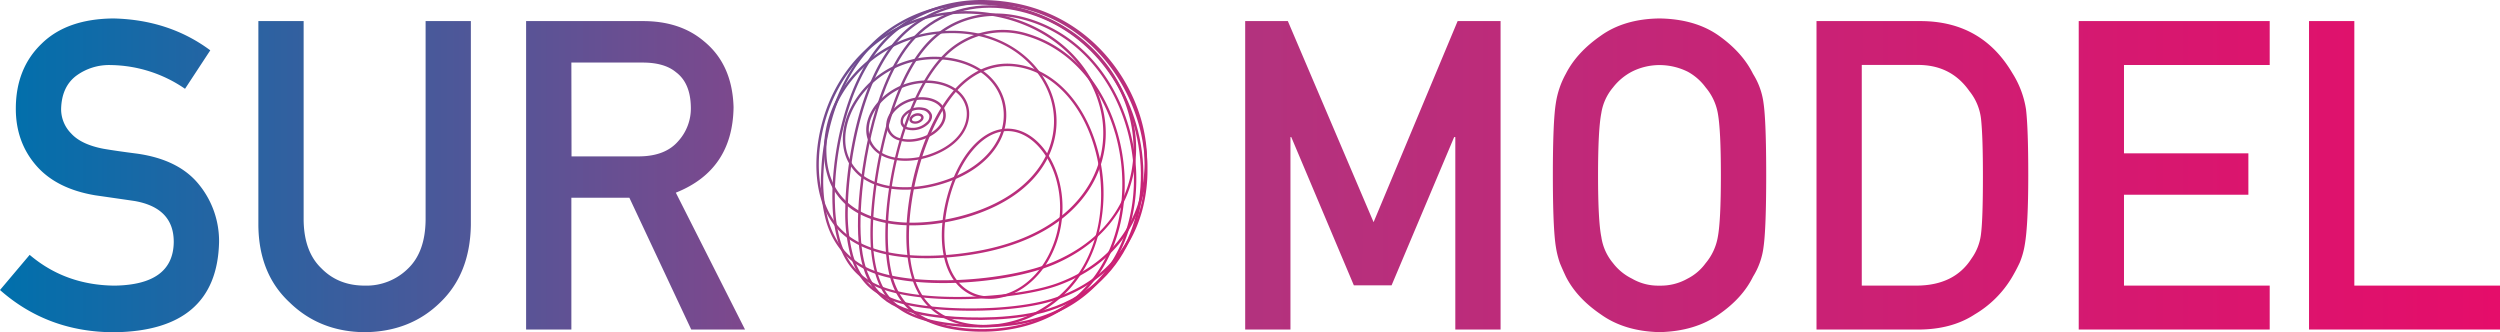 <svg xmlns="http://www.w3.org/2000/svg" xmlns:xlink="http://www.w3.org/1999/xlink" viewBox="0 0 948.25 126.02"><defs><style>.cls-1{fill:url(#linear-gradient);}.cls-2{fill:url(#linear-gradient-2);}.cls-3{fill:url(#linear-gradient-3);}.cls-4{fill:url(#linear-gradient-4);}.cls-5{fill:url(#linear-gradient-5);}.cls-6{fill:url(#linear-gradient-6);}.cls-7{fill:url(#linear-gradient-7);}.cls-8{fill:url(#linear-gradient-8);}.cls-9{fill:url(#linear-gradient-9);}.cls-10{fill:url(#linear-gradient-10);}.cls-11{fill:url(#linear-gradient-11);}.cls-12{fill:url(#linear-gradient-12);}.cls-13{fill:url(#linear-gradient-13);}.cls-14{fill:url(#linear-gradient-14);}.cls-15{fill:url(#linear-gradient-15);}.cls-16{fill:url(#linear-gradient-16);}</style><linearGradient id="linear-gradient" y1="66.5" x2="948.25" y2="66.5" gradientUnits="userSpaceOnUse"><stop offset="0" stop-color="#0070ac"/><stop offset="0.4" stop-color="#a93a82"/><stop offset="1" stop-color="#e50d6a"/></linearGradient><linearGradient id="linear-gradient-2" x1="162.58" y1="840.66" x2="384.48" y2="979.21" gradientTransform="matrix(0.28, 0.96, 0.96, -0.28, -582.38, 60.21)" xlink:href="#linear-gradient"/><linearGradient id="linear-gradient-3" x1="160.39" y1="844.16" x2="382.29" y2="982.71" gradientTransform="matrix(0.28, 0.96, 0.96, -0.28, -582.38, 60.21)" xlink:href="#linear-gradient"/><linearGradient id="linear-gradient-4" x1="159.11" y1="846.2" x2="381.01" y2="984.76" gradientTransform="matrix(0.28, 0.96, 0.96, -0.28, -582.38, 60.21)" xlink:href="#linear-gradient"/><linearGradient id="linear-gradient-5" x1="158.44" y1="847.28" x2="380.34" y2="985.84" gradientTransform="matrix(0.28, 0.96, 0.96, -0.28, -582.38, 60.21)" xlink:href="#linear-gradient"/><linearGradient id="linear-gradient-6" x1="158" y1="847.98" x2="379.9" y2="986.54" gradientTransform="matrix(0.28, 0.96, 0.96, -0.28, -582.38, 60.21)" xlink:href="#linear-gradient"/><linearGradient id="linear-gradient-7" x1="157.63" y1="848.57" x2="379.53" y2="987.13" gradientTransform="matrix(0.28, 0.96, 0.96, -0.28, -582.38, 60.21)" xlink:href="#linear-gradient"/><linearGradient id="linear-gradient-8" x1="157.33" y1="849.06" x2="379.23" y2="987.62" gradientTransform="matrix(0.28, 0.96, 0.96, -0.28, -582.38, 60.21)" xlink:href="#linear-gradient"/><linearGradient id="linear-gradient-9" x1="157.2" y1="849.27" x2="379.1" y2="987.83" gradientTransform="matrix(0.28, 0.96, 0.96, -0.28, -582.38, 60.21)" xlink:href="#linear-gradient"/><linearGradient id="linear-gradient-10" x1="157.56" y1="848.68" x2="379.46" y2="987.24" gradientTransform="matrix(0.28, 0.96, 0.96, -0.28, -582.38, 60.21)" xlink:href="#linear-gradient"/><linearGradient id="linear-gradient-11" x1="158.49" y1="847.2" x2="380.39" y2="985.75" gradientTransform="matrix(0.28, 0.96, 0.96, -0.28, -582.38, 60.21)" xlink:href="#linear-gradient"/><linearGradient id="linear-gradient-12" x1="159.32" y1="845.87" x2="381.22" y2="984.43" gradientTransform="matrix(0.28, 0.96, 0.96, -0.28, -582.38, 60.21)" xlink:href="#linear-gradient"/><linearGradient id="linear-gradient-13" x1="159.6" y1="845.42" x2="381.5" y2="983.98" gradientTransform="matrix(0.28, 0.96, 0.96, -0.28, -582.38, 60.21)" xlink:href="#linear-gradient"/><linearGradient id="linear-gradient-14" x1="159.56" y1="845.48" x2="381.46" y2="984.04" gradientTransform="matrix(0.28, 0.96, 0.96, -0.28, -582.38, 60.21)" xlink:href="#linear-gradient"/><linearGradient id="linear-gradient-15" x1="159.41" y1="845.73" x2="381.31" y2="984.28" gradientTransform="matrix(0.28, 0.96, 0.96, -0.28, -582.38, 60.21)" xlink:href="#linear-gradient"/><linearGradient id="linear-gradient-16" x1="159.29" y1="845.91" x2="381.2" y2="984.47" gradientTransform="matrix(0.28, 0.96, 0.96, -0.28, -582.38, 60.21)" xlink:href="#linear-gradient"/></defs><g id="Layer_2" data-name="Layer 2"><g id="Layer_1-2" data-name="Layer 1"><path class="cls-1" d="M11.25,96.67q13.55,11.51,32.23,11.67Q65.59,108,65.9,92q.16-13.09-14.78-15.75-6.84-1-15-2.17Q21.49,71.62,13.86,62.94,6,54,6,41.24,6,25.9,15.87,16.49,25.42,7.16,43,7q21.14.48,36.76,12.09L70.18,33.68a50.8,50.8,0,0,0-28.09-9,21,21,0,0,0-13.23,4.1Q23.34,33,23.18,41.47A13.12,13.12,0,0,0,27,50.63q3.81,4.18,12.21,5.79,4.66.81,12.76,1.85,15.95,2.25,23.57,11.81a33.93,33.93,0,0,1,7.55,21.86q-.85,33.6-39.79,34.08Q18.11,126,0,110ZM98,85.42q.16,18.43,11.83,29.27Q121.26,125.84,138.3,126q17.35-.16,28.71-11.32,11.28-10.84,11.59-29.31V8H161.43V83.5q-.15,12-6.54,18.24a22.4,22.4,0,0,1-16.59,6.59q-10,0-16.43-6.59-6.54-6.27-6.7-18.24V8H98ZM199.55,8V125h17.17V75h22l23.47,50h20.4L256.34,73.08q21.59-8.6,21.9-32.44-.47-16.22-11.24-25Q258,8,243.87,8H199.55Zm17.17,15.73h27q8.27,0,12.63,3.62,5.54,4.1,5.69,13.28a18.45,18.45,0,0,1-4.76,12.88q-4.83,5.64-14.5,5.8h-26ZM472.3,8V125h17.17V52h.31l23.73,56.22h14.32L551.56,52H552v73h17.17V8H552.88L521,84.27,488.48,8ZM590.14,93.62a34.51,34.51,0,0,0,1.56,6.26c.67,1.61,1.42,3.29,2.25,5.06q4.13,8.11,13.22,14.29,8.94,6.43,22.31,6.75,13.51-.33,22.54-6.75,8.93-6.18,12.9-14.29a27.76,27.76,0,0,0,4-11.32q1-7.07,1-27.14,0-20.4-1-27.3a27.34,27.34,0,0,0-4-11.16q-4-8.1-12.91-14.45T629.47,7q-13.37.16-22.31,6.56-9.1,6.32-13.22,14.4a33.13,33.13,0,0,0-3.81,11.18Q589,46.06,589,66.49,589,86.57,590.14,93.62Zm17.24-50.71a19.75,19.75,0,0,1,4.44-9.74,21.88,21.88,0,0,1,7.17-6,23.31,23.31,0,0,1,10.44-2.49,24.22,24.22,0,0,1,10.67,2.49,20.71,20.71,0,0,1,6.86,6,20.77,20.77,0,0,1,4.6,9.74q1.17,6.29,1.17,23.58t-1.17,23.42a21,21,0,0,1-4.6,9.9,19.23,19.23,0,0,1-6.86,5.87,20.58,20.58,0,0,1-10.67,2.66A19.71,19.71,0,0,1,619,105.68a20.32,20.32,0,0,1-7.17-5.87,19.87,19.87,0,0,1-4.44-9.9q-1.25-6.12-1.25-23.42T607.38,42.91ZM689,8V125h38.51q12.76,0,21.55-5.78a40.15,40.15,0,0,0,13.85-13.65,63.6,63.6,0,0,0,3.19-6A30.52,30.52,0,0,0,768,92.83q1.32-7.47,1.32-26.34,0-17.74-.85-25a35.94,35.94,0,0,0-5.21-13.81Q751.71,8.12,728.67,8H689Zm17.17,100.37V24.64h20.56q13.08-.32,20.25,9.9a20.43,20.43,0,0,1,4.44,10.7q.71,6.6.7,21.89,0,15.69-.7,21.4a19.87,19.87,0,0,1-3.66,9.58q-6.54,10.22-21,10.22H706.15ZM788.46,125H860.9V108.33H805.63V73.87h47.18V58.15H805.63V24.65H860.9V8H788.46ZM875.81,8V125h72.44V108.34H893V8Z"/><path class="cls-2" d="M358.53,99.34a31.49,31.49,0,0,1-.84-3.85c-2-12.7,2.64-29.88,10.51-39.11,6.51-7.63,12.8-8.16,16.94-7.27,7.25,1.57,13.51,8.66,16.34,18.51a40.54,40.54,0,0,1-2.63,28.95c-5.26,10.82-15.28,17.53-25,16.7C366.5,112.63,360.89,107.56,358.53,99.34Zm42.05-31.46c-2.7-9.38-8.84-16.38-15.64-17.86-5.57-1.21-11.11,1.2-16,7-7.72,9.05-12.24,25.9-10.3,38.36a30.1,30.1,0,0,0,.82,3.74c2.25,7.82,7.56,12.66,14.55,13.26,9.28.8,18.93-5.7,24-16.17A39.56,39.56,0,0,0,400.58,67.88Z"/><path class="cls-3" d="M345.69,104.77c-6.26-21.75,3.53-59.54,19.05-73.51,5.87-5.28,12.68-7.72,19.71-7,14.29,1.36,26.4,13.43,31.6,31.49a62.46,62.46,0,0,1-.34,36.3c-4.17,12.79-12.55,22.48-24.23,28-14.07,6.7-33.76,5.74-42.34-7.46A29.22,29.22,0,0,1,345.69,104.77ZM415.15,56c-5.09-17.68-16.89-29.49-30.79-30.82-6.76-.64-13.33,1.71-19,6.81-15,13.52-24.84,51.49-18.78,72.55a28.33,28.33,0,0,0,3.33,7.57c8.31,12.77,27.45,13.65,41.16,7.12C416.63,107,421.47,77.9,415.15,56Z"/><path class="cls-4" d="M337.72,105.61c-6.17-21.45,3.06-68.4,20.6-85.26a31.44,31.44,0,0,1,31.77-7.47c16,4.89,28.34,18.54,33.78,37.46,5.51,19.14,2.6,40-7.6,54.43-8.94,12.66-22.81,19.9-40.09,20.94a64.45,64.45,0,0,1-8.32-.06c-15.28-1.05-24.79-6.58-29.07-16.92A32.39,32.39,0,0,1,337.72,105.61Zm85.26-55c-5.36-18.61-17.44-32-33.16-36.82A30.52,30.52,0,0,0,359,21c-17.34,16.66-26.45,63.11-20.35,84.32a30.82,30.82,0,0,0,1.05,3c4.13,10,13.37,15.32,28.27,16.34a66.3,66.3,0,0,0,8.2.06c17-1,30.61-8.13,39.38-20.55C425.55,90,428.41,69.48,423,50.61Z"/><path class="cls-5" d="M332,103.87a52.62,52.62,0,0,1-1.8-12.53c-.68-17.46,5.31-59,22.23-75.94,8.84-8.84,21.36-12.21,34.37-9.23,19.63,4.48,35.12,20.25,41.43,42.17,5.21,18.12,3,37.38-5.84,51.54-7.82,12.47-20.34,20.5-36.22,23.24a94.89,94.89,0,0,1-27.62.14C343,120.93,335.31,115.31,332,103.87Zm95.34-55.28C421.14,27,405.91,11.48,386.61,7.07c-12.69-2.9-24.9.38-33.5,9-16.72,16.73-22.63,57.92-22,75.24a51.82,51.82,0,0,0,1.76,12.31c3.18,11,10.65,16.46,25.79,18.72a94,94,0,0,0,27.33-.13c15.61-2.69,27.91-10.58,35.58-22.82C430.35,85.44,432.49,66.46,427.35,48.59Z"/><path class="cls-6" d="M327.27,101.05c-1.59-5.53-2.15-12.59-1.71-21.59.85-17.25,6.29-50.54,21.3-65.89C355.85,4.38,369,.38,383,2.6c22.7,3.61,41.08,20.72,48,44.66,7.85,27.27-.91,60.29-32.85,70.62-12.05,3.9-29.2,4-40.24,2.81C342,119.05,331.34,115.19,327.27,101.05ZM430.08,47.52c-6.79-23.58-24.88-40.44-47.21-44-13.68-2.18-26.56,1.72-35.34,10.7-14.82,15.15-20.19,48.16-21,65.28-.44,8.89.11,15.86,1.67,21.28,3.92,13.63,14.32,17.37,29.83,19,10.94,1.13,27.95,1.09,39.85-2.77C429.21,106.84,437.8,74.36,430.08,47.52Z"/><path class="cls-7" d="M322.62,97a63,63,0,0,1-2-18c.17-15.47,4.7-49.08,20.68-65.49C350.56,4,364.23-.65,378.84.73c30.83,2.91,48.05,25.58,53.87,45.83,7.17,24.93,0,56.63-32.64,67.34-16.61,5.45-47.55,4.9-60.28.65C333.17,112.33,326,108.51,322.62,97Zm109.2-50.16c-5.74-20-22.7-42.29-53.06-45.15C364.43.31,351,4.86,342,14.14c-15.77,16.2-20.25,49.5-20.41,64.85a61.85,61.85,0,0,0,1.94,17.72c3.2,11.13,10.17,14.81,16.56,17,12.6,4.21,43.24,4.74,59.7-.66C431.86,102.48,438.87,71.32,431.82,46.81Z"/><path class="cls-8" d="M317.72,91.14a56.88,56.88,0,0,1-1.94-13.2c-.73-16.55,4-47.08,20-63.4,9.5-9.69,23.47-15,38.32-14.51,34,1.07,52.9,25,58.71,45.22,6.71,23.32-.48,51.87-31.66,63.09-16.19,5.82-55,8-70.5-.43C324.18,104.4,320,98.92,317.72,91.14ZM431.89,45.51C426.17,25.62,407.58,2,374.05,1c-14.6-.46-28.31,4.73-37.63,14.23-15.78,16.1-20.43,46.32-19.7,62.7a56,56,0,0,0,1.9,13c2.17,7.53,6.24,12.83,12.45,16.21,15.28,8.31,53.7,6.14,69.73.37C431.42,96.44,438.48,68.41,431.89,45.51Z"/><path class="cls-9" d="M313.28,83.65a57.72,57.72,0,0,1-1.81-18.36c.76-19.2,7.86-37.37,19-48.6,12.23-12.35,31.4-18.13,50-15.08,23.74,3.88,42.31,19.57,48.46,40.94a47.38,47.38,0,0,1-2,32.7c-5,10.94-14.31,19.57-27,25-18,7.63-54.26,10.2-71,2.33C321.09,98.85,315.83,92.5,313.28,83.65ZM428,42.81c-6.05-21-24.33-36.46-47.72-40.28-18.33-3-37.19,2.68-49.21,14.82-11,11.07-17.95,29-18.71,48a56.7,56.7,0,0,0,1.78,18.06c2.47,8.58,7.56,14.73,15.13,18.29,16.24,7.64,52.8,5.06,70.23-2.34C429,86.84,433.29,61.08,428,42.81Z"/><path class="cls-10" d="M311.3,75.08c-2.55-8.85-2.13-20,1.15-30.68,8.22-26.7,32.39-42.71,60.14-39.84,22,2.28,39.78,15.89,45.18,34.67a39.26,39.26,0,0,1-5,33.12c-6.33,9.49-20,21.52-49,24.87-13,1.5-36.45,2-47.19-11.62A30.39,30.39,0,0,1,311.3,75.08ZM416.87,39.5c-5.3-18.41-22.72-31.76-44.38-34-27.29-2.83-51.06,12.92-59.15,39.18-3.23,10.48-3.65,21.47-1.15,30.14A29.57,29.57,0,0,0,317.28,85c10.46,13.26,33.53,12.76,46.35,11.27,28.67-3.32,42.1-15.13,48.31-24.46A38.25,38.25,0,0,0,416.87,39.5Z"/><path class="cls-11" d="M313.73,66.12A31.92,31.92,0,0,1,312.58,59c-1.22-23.25,17.88-44.35,42.57-47s40.32,11.43,44.42,25.67c4.5,15.64-3.43,35.39-31.29,44.25-12.38,3.94-30,5.79-42.34-.81A24,24,0,0,1,313.73,66.12Zm84.93-28.23c-4-13.87-19.28-27.61-43.42-25s-42.93,23.28-41.74,46c.51,9.79,4.9,17,12.86,21.31,12.08,6.46,29.42,4.62,41.62.74C395.25,72.32,403,53.1,398.66,37.89Z"/><path class="cls-12" d="M320.44,58.18c-2.06-7.15.18-15.78,6-23.1a35.77,35.77,0,0,1,30.28-13.49c12.19.64,21.47,7,24.21,16.47a21.05,21.05,0,0,1-2.09,16.18c-4.08,7.3-12.22,13-22.93,15.93-10,2.78-20,2.29-26.64-1.33A17.44,17.44,0,0,1,320.44,58.18ZM380,38.32c-2.62-9.12-11.57-15.17-23.36-15.79a34.87,34.87,0,0,0-29.5,13.14c-5.54,7-7.78,15.5-5.83,22.25A16.63,16.63,0,0,0,329.7,68c6.46,3.5,16.16,4,25.94,1.25,10.46-2.91,18.41-8.41,22.36-15.49A20.09,20.09,0,0,0,380,38.32Z"/><path class="cls-13" d="M329,52.44c-1.16-4,0-8.68,3.23-12.79a24.53,24.53,0,0,1,19.95-9.11c7.64.28,13.39,3.93,15,9.54,1.82,6.32-1.92,15.08-14.44,19.35-8.86,3-20,2-23.32-5.78C329.29,53.26,329.14,52.85,329,52.44Zm37.29-12.09c-1.5-5.21-6.92-8.61-14.14-8.87A23.56,23.56,0,0,0,333,40.23c-3.33,4.26-4.34,9.13-2.68,13.07,3.06,7.28,13.7,8.14,22.15,5.25C364.41,54.48,368,46.26,366.31,40.35Z"/><path class="cls-14" d="M336.41,49a5.63,5.63,0,0,1-.14-.59c-.44-2.38.58-5,2.77-7.21A15,15,0,0,1,352,37.06c3.4.62,5.77,2.43,6.51,5,.84,2.91-.63,6.09-3.91,8.51-4,2.94-9.65,4-13.78,2.62A6.35,6.35,0,0,1,336.41,49Zm21.16-6.68c-.63-2.19-2.74-3.77-5.78-4.32a14,14,0,0,0-12.08,3.85c-2,2-2.9,4.31-2.52,6.39a5.45,5.45,0,0,0,3.88,4.07c3.8,1.29,9.23.24,12.93-2.49C357,47.61,358.29,44.81,357.57,42.29Z"/><path class="cls-15" d="M341.65,46.91a1.46,1.46,0,0,1,0-.2,4,4,0,0,1,1.09-3.39,7.77,7.77,0,0,1,7.42-2.46,4.09,4.09,0,0,1,3.27,2.54c.23.78.2,2-1.23,3.54a8.59,8.59,0,0,1-7.72,2.3A3.48,3.48,0,0,1,341.65,46.91Zm10.83-3.24a3.18,3.18,0,0,0-2.57-1.89,6.8,6.8,0,0,0-6.51,2.16,3.08,3.08,0,0,0-.88,2.57,2.61,2.61,0,0,0,2.13,1.83,7.62,7.62,0,0,0,6.82-2A2.81,2.81,0,0,0,352.48,43.67Z"/><path class="cls-16" d="M345,45.75a1.6,1.6,0,0,1,.22-1.29,3.17,3.17,0,0,1,1.45-1.19,3.27,3.27,0,0,1,2.66-.09,1.68,1.68,0,0,1,.94,1c.23.79-.25,1.62-1.27,2.22a3.54,3.54,0,0,1-3,.34A1.63,1.63,0,0,1,345,45.75Zm4.38-1.26a.77.77,0,0,0-.44-.45,2.38,2.38,0,0,0-1.89.1,2.25,2.25,0,0,0-1,.81.7.7,0,0,0-.12.55.78.78,0,0,0,.47.43,2.62,2.62,0,0,0,2.17-.28C349.16,45.27,349.47,44.84,349.37,44.49Z"/></g></g></svg>